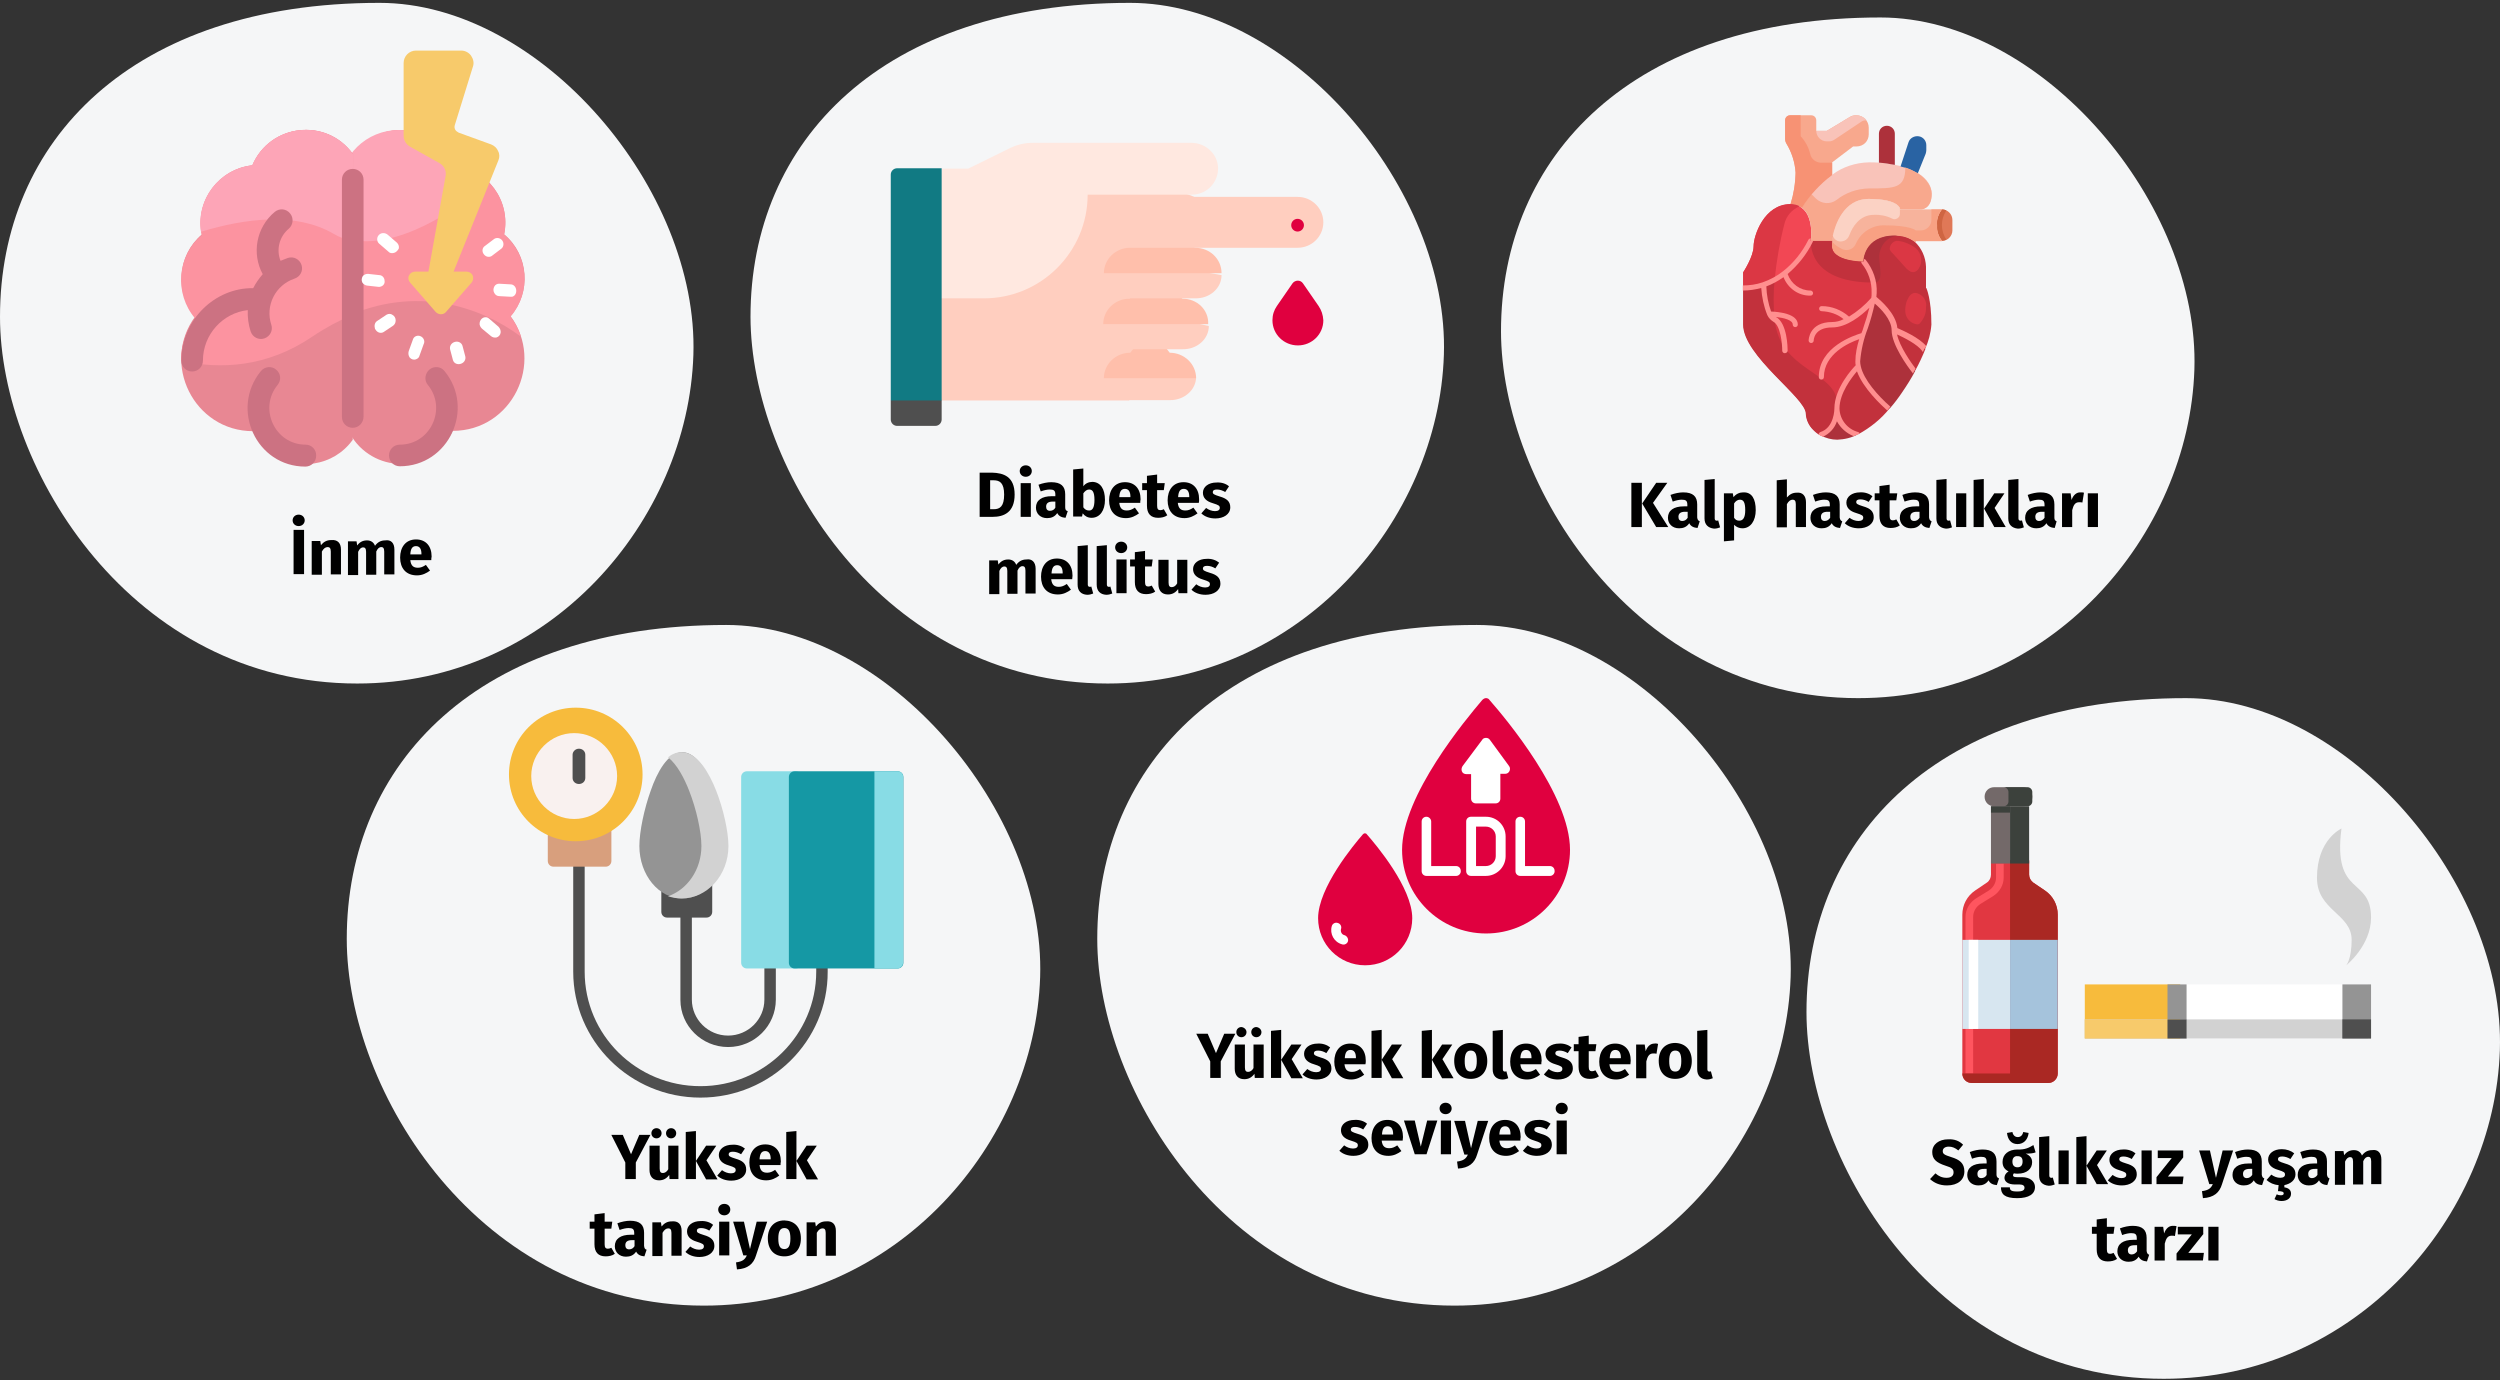 <?xml version="1.0" encoding="UTF-8"?>
<svg xmlns="http://www.w3.org/2000/svg" xmlns:xlink="http://www.w3.org/1999/xlink" version="1.0" id="Ebene_1" x="0px" y="0px" viewBox="0 0 786 434" style="enable-background:new 0 0 786 434;" xml:space="preserve">
<rect x="0" y="0" width="786" height="434" fill="#333333" stroke="none"/>
<style type="text/css">
	.st0{fill:none;}
	.st1{fill:#F5F6F7;}
	.st2{fill:#FFCEBF;}
	.st3{fill:#FFE8E0;}
	.st4{fill:#4F4F4F;}
	.st5{fill:#117A83;}
	.st6{fill:#FFBFAB;}
	.st7{fill:#E0003F;}
	.st8{fill:#E13741;}
	.st9{fill:#FF555F;}
	.st10{fill:#736969;}
	.st11{fill:#3C413C;}
	.st12{fill:#AA2823;}
	.st13{fill:#D7E6F0;}
	.st14{fill:#A5C3DC;}
	.st15{fill:#FFFFFF;}
	.st16{fill:#D2D2D2;}
	.st17{fill:#F7BB3C;}
	.st18{fill:#949494;}
	.st19{fill:#F7CA6B;}
	.st20{fill:#D89F7D;}
	.st21{fill:#88DCE5;}
	.st22{fill:#1598A4;}
	.st23{fill:#F9F1EF;}
	.st24{fill:#E88793;}
	.st25{fill:#FC93A0;}
	.st26{fill:#FDA5B7;}
	.st27{fill:#CC7282;}
	.st28{fill:#F8A88D;}
	.st29{fill:#F9C3B9;}
	.st30{fill:#E07857;}
	.st31{fill:#CF6542;}
	.st32{fill:#F7B39C;}
	.st33{fill:#AD313B;}
	.st34{fill:#2963A3;}
	.st35{fill:#F24754;}
	.st36{fill:#C2313C;}
	.st37{fill:#DB3744;}
	.st38{fill:#FBD2C4;}
	.st39{fill:#F8A183;}
	.st40{fill:#F79274;}
	.st41{fill:#FF8F8F;}
</style>
<g id="Page-1">
	<g id="vorlage" transform="translate(-123, -97667)">
		<g id="vaskulaere-demenz-risikofaktoren" transform="translate(123, 97667)">
			<rect id="Rectangle" class="st0" width="786" height="433"></rect>
			<g id="Group-50" transform="translate(0, 0.9)">
				<g id="Group-103" transform="translate(235.957, 0)">
					<path id="Oval-Copy-27" class="st1" d="M112.3,214c60.7,0,104-51.3,105.7-103.3S170.2,0,119.3,0C41.3,0,0,43.5,0,98.7       C0.1,146.7,41.7,214,112.3,214z"></path>
					<g id="sugar-blood-level" transform="translate(44.1, 44)">
						<polygon id="Path_12_" class="st2" points="75,73 9,57 9,81 75,81       "></polygon>
						<path id="Path_13_" class="st2" d="M95.5,33h32.4c4.5,0,8.1-3.6,8.1-8s-3.6-8-8.1-8H95.5L63.1,5L9.9,29v44h69.3L95.5,33z"></path>
						<path id="Path_14_" class="st3" d="M61.9,16.3h32.8c4.6,0,8.3-3.8,8.2-8.4C102.8,3.5,99,0,94.5,0H44.7c-2.6,0-5.1,0.6-7.3,1.7        l-13,6.4h-8.2L8,48.9h21.1C47.2,49,61.9,34.3,61.9,16.3z"></path>
						<path id="Path_15_" class="st4" d="M14,89H2c-1.1,0-2-0.9-2-2v-6l8-8l8,8v6C16,88.1,15.1,89,14,89z"></path>
						<path id="Path_16_" class="st5" d="M16,81H0V10c0-1.1,0.9-2,2-2h14V81z"></path>
						<path id="Path_17_" class="st2" d="M96,73.6l-14.5-3.7L67,73.6c0,4.1,3.7,7.3,8.3,7.3h12.4C92.2,81,96,77.7,96,73.6z"></path>
						<path id="Path_18_" class="st6" d="M87.7,66l-6.2-8l-6.2,8c-4.6,0-8.3,3.6-8.3,8h29C96,69.5,92.2,66,87.7,66z"></path>
						<path id="Path_19_" class="st2" d="M100,57.6L83.5,54L67,57.6c0,4.1,3.7,7.3,8.3,7.3h16.4C96.3,65,100,61.7,100,57.6z"></path>
						<path id="Path_20_" class="st6" d="M91.7,49l-8.3-8l-8.3,8c-4.6,0-8.3,3.6-8.3,8h33C100,52.5,96.3,49,91.7,49z"></path>
						<path id="Path_21_" class="st2" d="M104,41.6L83.4,38L67,41.6c0,4.1,3.7,7.3,8.2,7.3h20.5C100.3,49,104,45.7,104,41.6z"></path>
						<path id="Path_22_" class="st6" d="M95.7,33H75.2c-4.5,0-8.2,3.6-8.2,8h37C104,36.5,100.3,33,95.7,33z"></path>
						<g id="Group_1_" transform="translate(120, 23.9)">
							<circle id="Oval" class="st7" cx="7.9" cy="2" r="2"></circle>
							<path id="Path_23_" class="st7" d="M14.5,27.4c-1-1.5-3.3-4.8-4.9-7.1c-0.8-1.2-2.5-1.1-3.3,0c-1.6,2.3-3.9,5.7-4.9,7.1         C0.5,28.7,0,30.2,0,31.9c0,4.4,3.6,7.9,8,7.9s8-3.5,8-7.9C15.9,30.2,15.4,28.7,14.5,27.4L14.5,27.4z"></path>
						</g>
					</g>
				</g>
				<g id="Group-105" transform="translate(567.957, 218.594)">
					<path id="Oval-Copy-27_1_" class="st1" d="M112.3,214c60.7,0,104-51.3,105.7-103.3C219.7,58.8,170.2,0,119.3,0       C41.3,0,0,43.5,0,98.7C0,146.7,41.6,214,112.3,214z"></path>
					<g id="wine" transform="translate(49, 28)">
						<path id="Path_24_" class="st8" d="M26,32.5L22.3,30c-0.8-0.6-1.3-1.5-1.3-2.5V23H9v4.5c0,1-0.5,2-1.3,2.5L4,32.5        c-2.5,1.7-4,4.5-4,7.6V90c0,1.7,1.3,3,3,3h24c1.7,0,3-1.4,3-3V40.1C30,37,28.5,34.2,26,32.5z"></path>
						<path id="Path_25_" class="st9" d="M3.4,90H1V40.8c0-2.4,1.3-4.6,3.4-5.9l3.9-2.4c1.4-0.9,2.3-2.4,2.3-4.1V24H13v4.4        c0,2.4-1.3,4.6-3.4,5.9l-3.9,2.4c-1.4,0.9-2.3,2.4-2.3,4.1V90z"></path>
						<path id="Rectangle_1_" class="st10" d="M10,0h9c1.7,0,3,1.3,3,3l0,0c0,1.7-1.3,3-3,3h-9C8.3,6,7,4.7,7,3l0,0        C7,1.3,8.3,0,10,0z"></path>
						<path id="Path_26_" class="st11" d="M20.5,0H13c0.8,0,1.5,0.7,1.5,1.5v3C14.5,5.3,13.8,6,13,6h7.5C21.3,6,22,5.3,22,4.5v-3        C22,0.7,21.3,0,20.5,0z"></path>
						<path id="Path_27_" class="st12" d="M26,32.5L22.3,30c-0.8-0.6-1.3-1.5-1.3-2.5V23h-6v67H0c0,1.7,1.3,3,3,3h24        c1.7,0,3-1.4,3-3V40.1C30,37,28.5,34.2,26,32.5z"></path>
						<polygon id="Path_28_" class="st10" points="9,6 15,6 15,24 9,24       "></polygon>
						<polygon id="Path_29_" class="st11" points="15,6 21,6 21,24 15,24       "></polygon>
						<polygon id="Path_30_" class="st11" points="9,6 15,6 15,8 9,8       "></polygon>
						<polygon id="Path_31_" class="st13" points="0,48 15,48 15,76 0,76       "></polygon>
						<polygon id="Path_32_" class="st14" points="15,48 30,48 30,76 15,76       "></polygon>
						<polygon id="Path_33_" class="st15" points="2,48 5,48 5,76 2,76       "></polygon>
					</g>
					<g id="cigarette" transform="translate(87.5, 41)">
						<rect id="Rectangle_2_" x="0" y="49" class="st15" width="89" height="17"></rect>
						<path id="Path_34_" class="st16" d="M80.7,0c0,0-7.7,3.4-7.7,15.5C73,25.8,83.9,26.8,83.9,35c0,6.1-1.7,8-1.7,8S90,36.8,90,28        C90,15,77.9,21.7,80.7,0z"></path>
						<rect id="Rectangle_3_" x="0" y="49" class="st17" width="30" height="17"></rect>
						<rect id="Rectangle_4_" x="26" y="49" class="st18" width="6" height="17"></rect>
						<rect id="Rectangle_5_" x="0" y="60" class="st16" width="89" height="6"></rect>
						<rect id="Rectangle_6_" x="81" y="49" class="st18" width="9" height="17"></rect>
						<rect id="Rectangle_7_" x="81" y="60" class="st4" width="9" height="6"></rect>
						<rect id="Rectangle_8_" x="0" y="60" class="st19" width="30" height="6"></rect>
						<rect id="Rectangle_9_" x="26" y="60" class="st4" width="6" height="6"></rect>
					</g>
				</g>
				<g id="Group-102" transform="translate(109.021, 195.588)">
					<path id="Oval-Copy-27_2_" class="st1" d="M112.3,214c60.7,0,104-51.3,105.7-103.3S170.1,0,119.3,0C41.3,0,0,43.5,0,98.7       C0,146.7,41.6,214,112.3,214z"></path>
					<g id="blood-pressure-gauge" transform="translate(51, 26)">
						<g id="Group" transform="translate(20.2, 47.1)">
							<path id="Path" class="st4" d="M40,75.5c-22.1,0-40-17.8-40-39.6V1.8C0,0.8,0.8,0,1.8,0s1.8,0.8,1.8,1.8v34.1         c0,19.9,16.3,36,36.4,36s36.4-16.2,36.4-36v-3.2c0-1,0.8-1.8,1.8-1.8s1.8,0.8,1.8,1.8v3.2C80.1,57.7,62.1,75.5,40,75.5z"></path>
							<path id="Path_1_" class="st4" d="M48.7,59.6c-8.3,0-15-6.7-15-14.8V17.4c0-1,0.8-1.8,1.8-1.8s1.8,0.8,1.8,1.8v27.3         c0,6.2,5.1,11.3,11.4,11.3s11.4-5.1,11.4-11.3v-12c0-1,0.8-1.8,1.8-1.8s1.8,0.8,1.8,1.8v12C63.7,52.9,57,59.6,48.7,59.6z"></path>
						</g>
						<path id="Path_2_" class="st20" d="M31.2,36.3c-0.5-0.3-1.2-0.4-1.7-0.1c-2.3,1.1-4.8,1.7-7.4,1.7s-5.1-0.6-7.4-1.7        c-0.6-0.3-1.2-0.2-1.7,0.1s-0.8,0.9-0.8,1.6v10.3c0,1,0.8,1.8,1.8,1.8h16.4c1,0,1.8-0.8,1.8-1.8V37.8        C32,37.2,31.7,36.6,31.2,36.3z"></path>
						<path id="Path_3_" class="st17" d="M21,0C9.4,0,0,9.4,0,21s9.4,21,21,21s21-9.4,21-21S32.6,0,21,0z"></path>
						<path id="Path_4_" class="st4" d="M63,53.3c-0.6-0.3-1.3-0.3-1.8,0.1C59.6,54.5,57.8,55,56,55s-3.7-0.6-5.3-1.7        c-0.5-0.4-1.3-0.4-1.8-0.1c-0.6,0.3-1,0.9-1,1.6v9.4c0,1,0.8,1.8,1.8,1.8h12.4c1,0,1.8-0.8,1.8-1.8v-9.3        C64,54.2,63.6,53.6,63,53.3z"></path>
						<path id="Path_5_" class="st18" d="M64.4,26c-2-5.5-5.3-12-9.9-12s-8,6.5-9.9,12C42.5,31.8,41,39,41,43.5        C41,52.6,47.1,60,54.5,60S68,52.6,68,43.5C68,39,66.5,31.8,64.4,26z"></path>
						<path id="Path_6_" class="st16" d="M65.1,26c-2.2-5.5-5.8-12-10.9-12c-1.5,0-3,0.6-4.2,1.6c2.9,2.3,5.1,6.6,6.6,10.4        c2.3,5.8,3.9,13,3.9,17.5c0,7.4-4.4,13.7-10.5,15.8c1.3,0.4,2.8,0.7,4.2,0.7C62.4,60,69,52.6,69,43.5C69,39,67.4,31.8,65.1,26        z"></path>
						<path id="Path_7_" class="st21" d="M90.2,20H74.8c-1,0-1.8,0.8-1.8,1.8v58.4c0,1,0.8,1.8,1.8,1.8h15.4c1,0,1.8-0.8,1.8-1.8        V21.8C92,20.8,91.2,20,90.2,20z"></path>
						<path id="Path_8_" class="st22" d="M122.2,20H89.8c-1,0-1.8,0.8-1.8,1.8v58.4c0,1,0.8,1.8,1.8,1.8h32.4c1,0,1.8-0.8,1.8-1.8        V21.8C124,20.8,123.2,20,122.2,20z"></path>
						<path id="Path_9_" class="st21" d="M122.1,20h-7.2v62h7.2c1,0,1.8-0.8,1.8-1.8V21.8C124,20.8,123.2,20,122.1,20z"></path>
						<path id="Path_10_" class="st23" d="M20.5,8C13.1,8,7,14.1,7,21.5S13.1,35,20.5,35S34,28.9,34,21.5S27.9,8,20.5,8z"></path>
						<path id="Path_11_" class="st4" d="M22,24c-1.1,0-2-0.8-2-1.9v-7.3c0-1,0.9-1.9,2-1.9s2,0.8,2,1.9v7.3C24,23.2,23.1,24,22,24z        "></path>
					</g>
				</g>
				<g id="Group-104">
					<path id="Oval-Copy-27_3_" class="st1" d="M112.3,214c60.7,0,104-51.3,105.7-103.3S170.1,0,119.3,0C41.3,0,0,43.5,0,98.7       C0,146.7,41.6,214,112.3,214z"></path>
					<g id="brain" transform="translate(56.9, 39.965)">
						<path id="Path_35_" class="st24" d="M101.6,32.8c2.2-10.6-5.3-20.6-15.8-21.7C83,4.5,76.5,0,69.1,0C59.1,0,51,8.2,51,18.2        v68.6c0,15.1,17.2,23.5,29,14.5c2.3-1.8,4.2-4.1,5.4-6.7c18.7,0,29-21.4,18.2-36.1C110.2,51,109.4,39.3,101.6,32.8L101.6,32.8        z"></path>
						<path id="Path_36_" class="st25" d="M106.9,65c-0.7-2.3-1.8-4.4-3.3-6.3c6.6-7.6,5.7-19.3-2-25.8c2.2-10.7-5.3-20.7-15.8-21.8        C83,4.5,76.5,0,69.2,0c-10,0-18.1,8.2-18.1,18.2v40.9C73.8,48.4,94.5,55.7,106.9,65L106.9,65z"></path>
						<path id="Path_37_" class="st26" d="M68.5,0C58.3,0,50,8.1,50,18v15.5c14.2,5.5,32.7-5.3,47-16.9c-3-3.1-7-5.2-11.6-5.7        C82.7,4.4,76,0,68.5,0L68.5,0z"></path>
						<path id="Path_38_" class="st24" d="M54.1,7.6C45.7-4.1,28-1.9,22.5,11.1C12,12.2,4.4,22.2,6.6,32.8C-1.2,39.4-2,51,4.5,58.6        C-6.4,73.3,4,94.7,22.7,94.7c0.2,0,1.4,3.6,5.5,6.7c8.1,6.1,19.8,4.4,25.8-4L54.1,7.6L54.1,7.6z"></path>
						<path id="Path_39_" class="st25" d="M41.4,64.9c4.3-2.9,8.5-5.1,12.6-6.8V7.7c-8.4-11.8-26.1-9.6-31.6,3.5        C11.9,12.3,4.3,22.4,6.5,33.1c-7.8,6.6-8.6,18.4-2.1,26.1C1.6,63.1,0,67.7,0,72.6C12.4,75.3,27,74.7,41.4,64.9L41.4,64.9z"></path>
						<path id="Path_40_" class="st26" d="M22.4,11.1C12.2,12.2,4.7,21.6,6.3,32c14.1-4.3,29.9-6.2,41.6,0.6c2,1.2,4.1,1.9,6.2,2.4        V7.6C45.7-4.1,27.9-1.9,22.4,11.1z"></path>
						<g id="Group_2_" transform="translate(0.1, 12.235)">
							<path id="Path_41_" class="st27" d="M39.1,86.7c-9.7,0-14.9-11.4-8.8-18.8c1.2-1.5,1-3.6-0.5-4.8c-1.4-1.2-3.6-1-4.8,0.5         c-9.7,11.9-1.4,30,14,30c1.9,0,3.4-1.5,3.4-3.4C42.5,88.3,41,86.7,39.1,86.7z"></path>
							<path id="Path_42_" class="st27" d="M21.8,51.1c0.6,1.8,2.5,2.8,4.3,2.2c1.8-0.6,2.8-2.5,2.2-4.3c-2-6,1.3-12.5,7.3-14.5         c1.8-0.6,2.8-2.5,2.2-4.3c-0.6-1.8-2.5-2.8-4.3-2.2c-0.8,0.3-1.5,0.6-2.3,0.9c-1.4-3.5-0.4-7.6,2.6-10.1         c1.4-1.2,1.6-3.4,0.4-4.8c-1.2-1.5-3.3-1.7-4.8-0.5c-5.9,4.9-7.3,13.2-3.8,19.6c-1.2,1.4-2.2,2.8-3,4.4         C10.7,37.3,0,47.4,0,60.3c0,1.9,1.5,3.4,3.4,3.4s3.4-1.5,3.4-3.4c0-8.2,6.2-15,14.1-15.9C20.8,46.7,21.1,48.9,21.8,51.1         L21.8,51.1z"></path>
							<path id="Path_43_" class="st27" d="M78,63.1c-1.4,1.2-1.7,3.4-0.5,4.8c6.1,7.4,0.9,18.8-8.8,18.8c-1.9,0-3.4,1.5-3.4,3.4         s1.5,3.4,3.4,3.4c15.4,0,23.8-18.2,14-30C81.6,62.1,79.4,61.9,78,63.1L78,63.1z"></path>
							<line id="Path_44_" class="st0" x1="53.9" y1="3.4" x2="53.9" y2="78"></line>
							<path id="Path_45_" class="st27" d="M53.9,81.4c-1.9,0-3.4-1.5-3.4-3.4V3.4C50.5,1.5,52,0,53.9,0c1.9,0,3.4,1.5,3.4,3.4v74.5         C57.3,79.8,55.8,81.4,53.9,81.4L53.9,81.4z"></path>
						</g>
					</g>
					<path id="Shape" class="st19" d="M156.7,49.5l-14.1,35h4.1c0.8,0,1.6,0.5,1.9,1.2c0.3,0.7,0.2,1.6-0.3,2.2l-8.1,9.3       c-0.4,0.5-1,0.7-1.6,0.7c-0.6,0-1.2-0.3-1.6-0.7l-8.1-9.3c-0.5-0.6-0.7-1.5-0.3-2.2c0.3-0.7,1.1-1.2,1.9-1.2h4.2l5.4-30.1       c0.3-1.6-0.5-3.2-1.9-4l-9.3-5.2c-1.2-0.7-2-2-2-3.4V18.9c0-2.1,1.7-3.9,3.9-3.9H145c1.2,0,2.4,0.6,3.1,1.6       c0.7,1,1,2.3,0.6,3.4L143,38.4c-0.3,0.9,0.1,1.8,0.9,2.2c0.1,0.1,0.2,0.1,0.3,0.2l10.2,3.7c1,0.4,1.8,1.1,2.2,2.1       C157.1,47.5,157.1,48.6,156.7,49.5z"></path>
				</g>
				<g id="Group_00000008106794437711933020000010653480924570600100_" transform="translate(344.979, 195.588)">
					<path id="Oval-Copy-27_4_" class="st1" d="M112.3,214c60.7,0,104-51.3,105.7-103.3S170.1,0,119.3,0C41.3,0,0,43.5,0,98.7       C0,146.7,41.7,214,112.3,214z"></path>
					<g id="_x30_39---LDL" transform="translate(69.433, 23)">
						<path id="Shape_220_" class="st7" d="M79.2,47.7C79.2,62.2,67.4,74,52.8,74S26.4,62.2,26.4,47.7c0-17.1,20.2-41.2,25.2-47.1        C52,0.2,52.4,0,52.8,0c0.4,0,0.9,0.2,1.1,0.6C59,6.4,79.2,30.5,79.2,47.7z"></path>
						<path id="Shape_219_" class="st7" d="M29.6,69.2C29.6,77.4,23,84,14.8,84S0,77.4,0,69.2c0-9.6,11.3-23.2,14.1-26.4        c0.2-0.2,0.4-0.3,0.6-0.3c0.2,0,0.5,0.1,0.6,0.3C18.2,46.1,29.6,59.6,29.6,69.2z"></path>
						<path id="Shape_218_" class="st15" d="M9.4,76.4c-0.2,0.8-1.1,1.3-1.9,1c-2.5-0.7-3.9-3.3-3.2-5.7c0.2-0.8,1.1-1.3,1.9-1        c0.8,0.2,1.3,1.1,1,1.9c-0.2,0.8,0.2,1.7,1,1.9S9.6,75.6,9.4,76.4z"></path>
						<g id="Group_00000127013408143421175880000002761760227873507741_" transform="translate(32.555, 37.298)">
							<path id="Shape_217_" class="st15" d="M20.2,18.6h-4.7c-0.9,0-1.5-0.7-1.5-1.5V1.5C14,0.6,14.7,0,15.5,0h4.7         c3.5,0,6.2,2.8,6.2,6.2v6.2C26.4,15.8,23.6,18.6,20.2,18.6z M17.1,15.5h3.1c1.7,0,3.1-1.4,3.1-3.1V6.2c0-1.7-1.4-3.1-3.1-3.1         h-3.1V15.5z"></path>
							<path id="Shape_216_" class="st15" d="M40.4,18.6H31c-0.9,0-1.5-0.7-1.5-1.5V1.5C29.5,0.6,30.2,0,31,0c0.9,0,1.5,0.7,1.5,1.5         v14h7.8c0.9,0,1.5,0.7,1.5,1.5C41.9,17.8,41.2,18.6,40.4,18.6z"></path>
							<path id="Shape_215_" class="st15" d="M10.9,18.6H1.5c-0.9,0-1.5-0.7-1.5-1.5V1.5C0,0.6,0.7,0,1.5,0s1.5,0.7,1.5,1.5v14h7.8         c0.9,0,1.5,0.7,1.5,1.5C12.4,17.8,11.7,18.6,10.9,18.6z"></path>
						</g>
						<path id="Shape_214_" class="st15" d="M48.1,23.9v7.7c0,0.9,0.7,1.5,1.5,1.5h6.2c0.9,0,1.5-0.7,1.5-1.5v-7.8h1.5        c0.6,0,1.1-0.3,1.4-0.9c0.2-0.6,0.2-1.1-0.2-1.6l-6-8.2c-0.3-0.4-0.7-0.6-1.2-0.6c-0.5,0-1,0.2-1.2,0.6l-6.2,8.3        c-0.3,0.5-0.4,1.1-0.2,1.6c0.2,0.6,0.8,0.9,1.4,0.9H48.1z"></path>
					</g>
				</g>
				<g id="Group-99" transform="translate(471.915, 4.594)">
					<path id="Oval-Copy-27-Copy" class="st1" d="M112.3,214c60.7,0,104-51.3,105.7-103.3S170.2,0,119.3,0C41.3,0,0,43.5,0,98.7       C0.1,146.7,41.7,214,112.3,214z"></path>
					<g id="Group_00000029754167161234526280000010556292380385383558_" transform="translate(76.118, 30.75)">
						<path id="Path_00000183970396839977400000000004373802746645643192_" class="st28" d="M28,18.7c-3.8,2.8-7,6.3-9.5,10.3        c-1.1-0.7-2.3-1.1-3.6-1.1c1-3.2,1.6-6.5,1.6-9.9c-0.2-3.2-1.2-6.4-2.9-9.2c-0.3-0.5-0.4-1.1-0.4-1.6V1.6        c0-0.9,0.7-1.6,1.6-1.6h6.6C22.3,0,23,0.7,23,1.6v3.3h3.3l7.3-4.4c0.6-0.4,1.3-0.5,2-0.5c2.1,0,3.9,1.7,3.9,3.9V6        c0,1-0.4,2-1.1,2.7s-1.7,1.1-2.7,1.1h-1.1L28,14.8V18.7z"></path>
						<path id="Path_00000168087419856735767570000017421288895918923431_" class="st29" d="M28,18.7c3.3-2.5,7.4-3.8,11.5-3.9        c1.1,0,2.2,0,3.3,0.1c1.7,0.1,3.3,0.3,5,0.7c0.6,0.1,1.2,0.3,1.8,0.4c1.9,0.5,3.7,1.2,5.4,2.2c2.9,1.8,4.3,4.1,4.3,6.4        c0,4.9-3.3,4.9-3.3,4.9h-6.6c0,0,0-3.3-9.9-3.3S28,39.5,28,39.5h-6.6c0,0,1.1-7.6-2.9-10.5C20.9,25,24.2,21.5,28,18.7L28,18.7        z"></path>
						<path id="Path_00000103256261020050510610000000149030169042365616_" class="st30" d="M62.5,29.6c1.8,0,3.3,1.5,3.3,3.3v3.3        c0,1.8-1.5,3.3-3.3,3.3c-1.1-1.4-1.7-3.1-1.6-4.9C60.8,32.8,61.4,31,62.5,29.6z"></path>
						<path id="Path_00000117657499754398208690000018048887636140672174_" class="st31" d="M63.9,29.9c-0.4-0.2-0.9-0.3-1.4-0.3        c-1.1,1.4-1.7,3.1-1.6,4.9c-0.1,1.8,0.5,3.6,1.6,4.9c0.5,0,1-0.1,1.4-0.3c-0.9-1.4-1.4-3-1.4-4.6C62.5,32.9,63,31.3,63.9,29.9        L63.9,29.9z"></path>
						<path id="Path_00000164480221447999271970000008072817141422690196_" class="st32" d="M62.5,29.6c-1.1,1.4-1.7,3.1-1.6,4.9        c-0.1,1.8,0.5,3.6,1.6,4.9h-8.2L54,39.8c-1.8-1.4-4-2.1-6.3-2c-9.9,0-9.9,8.2-9.9,8.2s-9.9,0-9.9-4.9v-1.6        c0,0,1.6-13.2,11.5-13.2s9.9,3.3,9.9,3.3H62.5z"></path>
						<path id="Path_00000002356054971399981610000010868923182309511561_" class="st33" d="M47.7,5.8v9.8c-1.6-0.3-3.3-0.6-5-0.7        l0-0.1v-9c0-1.4,1.1-2.5,2.5-2.5S47.7,4.4,47.7,5.8z"></path>
						<path id="Path_00000036944859682252793530000003654470347276156305_" class="st34" d="M57.6,9.4V11c0,0.4-0.1,0.7-0.2,1.1        l-2.5,6.2c-1.7-1-3.5-1.8-5.4-2.2L52,8.5c0.4-1.3,1.8-2.1,3.2-1.9C56.6,6.8,57.6,8,57.6,9.4L57.6,9.4z"></path>
						<path id="Path_00000108302545155663519560000006314021206020480944_" class="st35" d="M6.6,53.2c-2.1,0.7-4.4,1.1-6.6,1.1        v-4.9c0,0,3.3-4.9,3.3-8.2S6.6,28,14.8,28c1.3,0,2.6,0.3,3.6,1.1c4,2.8,2.9,10.5,2.9,10.5c-1.9,3.9-4.7,7.4-8.1,10.2        C11.3,51.2,9,52.4,6.6,53.2L6.6,53.2z"></path>
						<path id="Path_00000168081934868176991760000013767774218930882199_" class="st36" d="M57.3,73.5c-0.9,2.3-2,4.6-3.2,6.8        c-1.2-1.5-6.4-8.5-6.4-12.9C47.7,67.5,55.1,70.4,57.3,73.5L57.3,73.5z"></path>
						<path id="Path_00000142168424231629811910000013306462794762344599_" class="st33" d="M29.6,92.1c0.1,3.9,2.7,7.2,6.5,8.2        c-2,1.1-4.2,1.6-6.5,1.7c-1.8,0-3.6-0.5-5.1-1.3l0.2-0.3C29.6,98.7,29.6,92.1,29.6,92.1L29.6,92.1z"></path>
						<path id="Path_00000121257075733384998570000000226139848705883579_" class="st33" d="M41.1,57.6c0,0,6.6,4.9,6.6,9.9        c0,4.4,5.2,11.4,6.4,12.9c-1.2,2.3-2.6,4.5-4.1,6.7c-1.2,1.8-2.5,3.5-3.9,5.1c-0.5-0.5-8.4-7.2-9.7-13.2        c-0.1-0.5-0.2-1.1-0.2-1.6c0-6,4.1-13.4,4.8-19.6C41.1,57.6,41.1,57.6,41.1,57.6L41.1,57.6z"></path>
						<path id="Path_00000183209405964058150050000016095834830475801235_" class="st36" d="M36.4,78.9c1.3,6,9.1,12.7,9.7,13.2        c-2.7,3.4-6.1,6.1-9.9,8.2c-3.7-1-6.4-4.3-6.5-8.2c0-6.6,6.6-13.2,6.6-13.2L36.4,78.9z"></path>
						<path id="Path_00000164473967321740714360000011228505205189865637_" class="st36" d="M57.6,54.3c0,0,1.6,3.3,1.6,11.5        c-0.2,2.7-0.9,5.3-2,7.7c-2.2-3.1-9.6-6.1-9.6-6.1c0-4.9-6.6-9.9-6.6-9.9s0,0-0.1,0.1c0.1-0.6,0.1-1.2,0.1-1.8        c0.2-3.6-1-7.1-3.3-9.9c0,0,0-8.2,9.9-8.2c2.3-0.1,4.5,0.6,6.3,2c2.2,2,3.5,4.9,3.6,7.9V54.3z"></path>
						<path id="Path_00000061469319760189865480000015530277293052404409_" class="st37" d="M41,57.7c-0.7,6.2-4.8,13.6-4.8,19.6        c0,0.5,0.1,1.1,0.2,1.6l-0.2,0c0,0-6.6,6.6-6.6,13.2c0,0,0,6.6-4.9,8.2l-0.2,0.3c-0.9-0.5-1.7-1.1-2.4-1.8        c-1.4-1.3-2.2-3.1-2.3-5.1c0-4.9-19.7-18.1-19.7-28V54.3c2.2,0,4.5-0.3,6.6-1.1c2.4-0.8,4.7-2,6.6-3.6        c3.4-2.7,6.2-6.2,8.1-10.2H28v1.6c0,4.9,9.9,4.9,9.9,4.9c2.3,2.8,3.5,6.3,3.3,9.9C41.1,56.5,41.1,57.1,41,57.7L41,57.7z"></path>
						<path id="Path_00000094596343865863834940000013665833108099396271_" class="st28" d="M54.9,18.2c-1.2-0.7-2.5-1.3-3.9-1.8        C51,23,47.7,23,39.5,23c-3.7,0.1-7.2,1.3-10.1,3.6c-2,1.5-4.7,1.3-6.5-0.4l-1.4-1.4c-1.1,1.3-2.1,2.7-3.1,4.2        c4,2.8,2.9,10.5,2.9,10.5H28c0,0,1.6-13.2,11.5-13.2s9.9,3.3,9.9,3.3h6.6c0,0,3.3,0,3.3-4.9C59.2,22.4,57.8,20.1,54.9,18.2        L54.9,18.2z"></path>
						<path id="Path_00000141453556026090917640000016179112305347745179_" class="st38" d="M29.7,39.5c0.7,0.3,1.5,0.2,2.2-0.1        c0.7-0.3,1.2-0.9,1.5-1.7c0.9-2.4,3.1-6.4,7.7-6.4c2-0.1,4,0.3,5.8,1.2c0.5,0.3,1.1,0.2,1.6-0.1c0.5-0.3,0.8-0.8,0.8-1.4v-1.4        c0,0,0-3.3-9.9-3.3c-7.8,0-10.5,8.2-11.2,11.6C28.5,38.7,29,39.2,29.7,39.5L29.7,39.5z"></path>
						<path id="Path_00000010304308783813862730000016872543262844550844_" class="st39" d="M62.5,29.6h-3.3v3.3        c0,1.8-1.5,3.3-3.3,3.3h-1.6c0,0-1.6-1.6-9.9-1.6c-3.9-0.1-7.5,2.3-9,5.9c-0.7,1.6-2.6,2.3-4.2,1.6c-1.2-0.6-2.3-1.3-3.2-2.3        v1.4c0,4.9,9.9,4.9,9.9,4.9s0-8.2,9.9-8.2c2.3-0.1,4.5,0.6,6.3,2l0.3-0.3h8.2c-1.1-1.4-1.7-3.1-1.6-4.9        C60.8,32.8,61.4,31,62.5,29.6z"></path>
						<path id="Path_00000052067886839162219630000016791426370873062038_" class="st40" d="M21.1,12.2c-0.5-2.1-1.5-4-3-5.6V0h-3.3        c-0.9,0-1.6,0.7-1.6,1.6v5.7c0,0.6,0.1,1.1,0.4,1.6c1.7,2.8,2.7,5.9,2.9,9.2c-0.1,3.4-0.6,6.7-1.6,9.9c1.3,0,2.6,0.3,3.6,1.1        c2.5-4,5.7-7.5,9.5-10.3v-3.9h-3.7C22.8,14.8,21.4,13.7,21.1,12.2L21.1,12.2z"></path>
						<path id="Path_00000165203348880996934170000002887030640315722625_" class="st29" d="M35.6,0c-0.7,0-1.4,0.2-2,0.5l-7.3,4.4        H23c0,1.8,1.5,3.3,3.3,3.3H27c0.6,0,1.3-0.2,1.8-0.6l8.4-5.6c0.4-0.3,0.9-0.4,1.4-0.4c0.1,0,0.1,0,0.2,0        c-0.1-0.2-0.3-0.4-0.4-0.5C37.6,0.4,36.6,0,35.6,0L35.6,0z"></path>
						<path id="Path_00000106828552989685996850000009730744611169342369_" class="st37" d="M9.9,51.8c0.6-6,1.6-11.9,3.1-17.7        c0.6-2.5,2.4-4.5,4.8-5.5c-0.9-0.5-2-0.7-3-0.7C6.6,28,3.3,37.8,3.3,41.1S0,49.4,0,49.4v4.9c2.2,0,4.5-0.3,6.6-1.1        C7.7,52.8,8.9,52.4,9.9,51.8L9.9,51.8z"></path>
						<path id="Path_00000021818848150190029570000004345434439140502438_" class="st36" d="M9.9,64.2C9.5,60,9.5,55.9,9.9,51.8        c-1.1,0.6-2.2,1.1-3.3,1.4c-2.1,0.7-4.4,1.1-6.6,1.1v11.5c0,9.9,19.7,23,19.7,28c0.1,1.9,0.9,3.7,2.3,5.1        c0.7,0.7,1.5,1.4,2.4,1.8l0.2-0.3c4.9-1.6,4.9-8.2,4.9-8.2v-1.6C29.6,80.6,11.5,80.6,9.9,64.2L9.9,64.2z"></path>
						<path id="Path_00000035530961343433060480000012876489518731552394_" class="st36" d="M40.8,52.6c-0.4-2.4-1.4-4.7-3-6.6        c0,0-9.9,0-9.9-4.9v-1.6h-6.6C21.4,39.5,19.8,52.5,40.8,52.6z"></path>
						<path id="Path_00000172429086375106710140000004710323627171195827_" class="st33" d="M42.8,44.4c0-1,0.3-2,0.7-2.9        c0.9-2,2.8-3.4,5-3.6c-0.3,0-0.5-0.1-0.8-0.1c-9.9,0-9.9,8.2-9.9,8.2c1.6,1.9,2.6,4.2,3,6.6h0.3        C44.4,52.6,42.8,47.7,42.8,44.4L42.8,44.4z"></path>
						<path id="Path_00000047059088777985207330000015713491034844060314_" class="st41" d="M7.6,62.8L7.6,62.8        C7.6,62.9,7.6,62.9,7.6,62.8c0.4,0.9,1.1,1.6,1.9,2.1c2.3,1.2,2.8,7,2.8,9.1c0,0.5,0.4,0.8,0.8,0.8S14,74.5,14,74        c0-0.9-0.1-8.7-3.7-10.6c2.6,0.3,5.3,1,5.3,2.4c0,0.5,0.4,0.8,0.8,0.8c0.5,0,0.8-0.4,0.8-0.8c0-3.4-5.9-4-8.4-4.1        c-0.9-2.5-1.4-5.2-1.5-7.9c1.9-0.7,3.7-1.7,5.4-2.9c1.4,3.5,4.7,5.9,8.5,5.8c0.5,0,0.8-0.4,0.8-0.8s-0.4-0.8-0.8-0.8        c-3.3,0-6.1-2.1-7.2-5.2c3.3-2.8,6-6.2,7.9-10.1c0-0.1,0.1-0.2,0.1-0.3h-0.8c0,0,0-0.3,0.1-0.8c-0.3,0-0.7,0.2-0.8,0.5        c-1.9,3.8-4.6,7.2-7.9,9.8c-1.9,1.5-4.1,2.7-6.4,3.5c-2,0.7-4.2,1-6.3,1v1.6c2,0,3.9-0.3,5.8-0.8C5.9,57.2,6.5,60.1,7.6,62.8        L7.6,62.8z"></path>
						<path id="Path_00000049196919050915629700000015691917452641745854_" class="st41" d="M57.6,72.6c-2.2-2.7-7.5-5-9.1-5.7        c-0.4-4.6-5.4-8.8-6.6-9.8c0-0.4,0.1-0.8,0.1-1.2c0.2-3.8-1.1-7.5-3.5-10.5c-0.1-0.1-0.3-0.2-0.5-0.2c0,0.3-0.1,0.5-0.1,0.8        c0,0-0.3,0-0.8,0c0,0.2,0.1,0.4,0.2,0.6c2.1,2.6,3.2,5.9,3.1,9.3c0,0.5,0,1-0.1,1.5c-2,2.3-4.4,4.3-7,5.9        c-2.4-2.1-5.4-3.3-8.6-3.3c-0.5,0-0.8,0.4-0.8,0.8c0,0.5,0.4,0.8,0.8,0.8c2.5,0.1,5,0.9,6.9,2.5C30.5,64.7,29.2,65,28,65        c-7.3,0-7.4,5.7-7.4,5.8c0,0.5,0.4,0.8,0.8,0.8c0.5,0,0.8-0.4,0.8-0.8c0-0.2,0.1-4.1,5.8-4.1c4.6,0,9.1-3.7,11.7-6.2        c-0.5,2-1.1,4-1.8,6c-0.2,0.7-0.4,1.4-0.7,2c-2.3,0.7-13.4,4.3-13.4,13.8c0,0.5,0.4,0.8,0.8,0.8c0.5,0,0.8-0.4,0.8-0.8        c0-7.2,7.8-10.8,11.1-11.9c-0.7,2.3-1.2,4.6-1.2,7c0,0.4,0,0.8,0.1,1.2c-1,1-6.7,7.2-6.7,13.6c0,0.1,0,6-4.4,7.4        c-0.3,0.1-0.5,0.4-0.6,0.7c0.2,0.1,0.4,0.3,0.6,0.4c0.2,0.1,0.5,0.2,0.7,0.4c2.1-0.9,3.8-2.7,4.5-4.9c1.1,2.1,3,3.8,5.3,4.7        c0.4-0.2,0.7-0.3,1.1-0.5c0.3-0.1,0.5-0.3,0.8-0.4c-0.1-0.1-0.2-0.2-0.3-0.3c-0.1,0-0.2-0.1-0.2-0.1c-3.4-0.9-5.8-3.9-5.9-7.4        c0-4.8,3.8-9.7,5.5-11.7c1.9,5.3,7.6,10.6,9.5,12.3c0,0,0,0,0,0c0.2-0.2,0.4-0.4,0.5-0.6c0.2-0.2,0.3-0.4,0.5-0.6c0,0,0,0,0,0        c-3.9-3.4-8.4-8.5-9.3-12.7c-0.1-0.5-0.2-1-0.2-1.5c0.3-3.6,1.1-7.1,2.4-10.4c0.9-2.6,1.6-5.2,2.2-7.8c1.8,1.5,5.3,5,5.3,8.4        v0c0,4.5,5,11.4,6.5,13.3c0.1,0.2,0.2,0.2,0.2,0.3c0.1-0.3,0.3-0.5,0.4-0.8s0.3-0.5,0.4-0.8c-1.3-1.7-5-6.9-5.8-10.7        c2.2,1,6.4,3.1,7.9,5.2c0.1,0.1,0.2,0.3,0.2,0.4c0,0,0,0,0,0c0.1-0.3,0.3-0.6,0.4-0.9S57.5,72.9,57.6,72.6z"></path>
						<g id="Path_00000132064672297790861320000007732775569501239951_" transform="translate(46.093, 39.478)">
							<path class="st37" d="M0,2.6C0.2,3.1,0.5,3.6,1,4l3.8,4.2c0.5,0.6,1.1,1.1,1.8,1.5c0.3,0.1,0.7,0.2,1.1,0.1         c0.5-0.1,1-0.5,1.3-0.9c1.5-2.1,1.1-4.9-0.8-6.6C6.6,1.1,4.7,0.3,2.7,0C2-0.1,1.3,0.2,0.8,0.7S0,1.8,0,2.6L0,2.6z"></path>
							<path class="st37" d="M4.9,22.4c0.2,1.9,1.5,3.4,3.4,3.8c0.3,0.1,0.5,0.1,0.8,0c0.2-0.1,0.4-0.2,0.5-0.4         c1.2-1.4,1.9-3.1,1.8-4.9c0.4-1.9-0.8-3.8-2.7-4.4c-2-0.6-2.8,1.2-3.4,2.6C5,20.2,4.8,21.3,4.9,22.4L4.9,22.4z"></path>
						</g>
					</g>
				</g>
			</g>
		</g>
	</g>
</g>
<g>
	<g>
		<path d="M617.2,359.9l-1.5,1.8c-1-0.8-1.9-1.2-3-1.2c-1.1,0-1.9,0.5-1.9,1.4s0.5,1.2,2.7,1.9c2.6,0.8,4.1,1.9,4.1,4.5    c0,2.6-2,4.4-5.5,4.4c-2.4,0-4.1-0.9-5.3-2l1.7-1.8c1,0.9,2.1,1.4,3.5,1.4c1.4,0,2.2-0.6,2.2-1.7c0-1-0.5-1.5-2.5-2.1    c-3.1-1-4.2-2.2-4.2-4.3c0-2.4,2.1-4,5-4C614.5,358.1,616,358.7,617.2,359.9z"></path>
		<path d="M628.5,370.5l-0.7,2.1c-1.2-0.1-2.1-0.5-2.6-1.5c-0.8,1.2-1.9,1.6-3.2,1.6c-2.1,0-3.5-1.4-3.5-3.3c0-2.3,1.8-3.6,5-3.6    h1.1v-0.5c0-1.3-0.5-1.6-1.8-1.6c-0.7,0-1.7,0.2-2.8,0.6l-0.7-2.1c1.3-0.5,2.8-0.8,4-0.8c3.1,0,4.4,1.3,4.4,3.8v4.1    C627.7,370,628,370.3,628.5,370.5z M624.6,369.4v-1.9h-0.8c-1.4,0-2.1,0.5-2.1,1.6c0,0.8,0.4,1.3,1.2,1.3    C623.7,370.4,624.3,370,624.6,369.4z"></path>
		<path d="M640,362.3c-0.7,0.3-1.7,0.4-3.1,0.4c1.3,0.6,2,1.4,2,2.7c0,2.1-1.7,3.6-4.5,3.6c-0.4,0-0.8,0-1.2-0.1    c-0.2,0.1-0.3,0.4-0.3,0.6c0,0.3,0.1,0.6,1.2,0.6h1.6c2.5,0,4.1,1.3,4.1,3.1c0,2.2-1.9,3.5-5.6,3.5c-4,0-5.1-1.3-5.1-3.4h2.8    c0,0.9,0.4,1.3,2.3,1.3c1.9,0,2.3-0.5,2.3-1.2c0-0.6-0.5-1-1.5-1h-1.5c-2.3,0-3.3-1-3.3-2.1c0-0.8,0.5-1.6,1.3-2    c-1.4-0.7-1.9-1.7-1.9-3c0-2.4,1.9-3.9,4.7-3.9c2.4,0.1,3.7-0.6,5-1.4L640,362.3z M631,356.2l1.7-0.3c0.2,1,0.8,1.6,1.7,1.6    s1.5-0.6,1.7-1.6l1.7,0.3c-0.2,1.9-1.4,3.5-3.5,3.5S631.2,358.1,631,356.2z M632.7,365.2c0,1.2,0.6,1.8,1.6,1.8    c1,0,1.6-0.6,1.6-1.8c0-1.2-0.5-1.7-1.6-1.7C633.3,363.4,632.7,364.1,632.7,365.2z"></path>
		<path d="M641.1,369.6v-12.1l3.2-0.3v12.4c0,0.4,0.2,0.7,0.6,0.7c0.2,0,0.4,0,0.5-0.1l0.6,2.2c-0.5,0.2-1.1,0.4-1.9,0.4    C642.1,372.6,641.1,371.5,641.1,369.6z"></path>
		<path d="M650.4,372.3h-3.2v-10.6h3.2V372.3z"></path>
		<path d="M656,372.3h-3.2v-14.8l3.2-0.3V372.3z M659.3,366.3l3.5,6h-3.6l-3.2-5.8l3.2-4.8h3.2L659.3,366.3z"></path>
		<path d="M671.4,362.6l-1.2,1.8c-0.8-0.5-1.7-0.8-2.6-0.8c-0.9,0-1.3,0.3-1.3,0.8c0,0.6,0.3,0.8,2.2,1.4c2.1,0.6,3.3,1.5,3.3,3.4    c0,2.2-2.1,3.5-4.7,3.5c-1.8,0-3.4-0.6-4.4-1.6l1.5-1.7c0.8,0.6,1.8,1,2.8,1c1,0,1.5-0.4,1.5-1c0-0.7-0.3-0.9-2.2-1.5    c-2.1-0.6-3.1-1.7-3.1-3.3c0-1.8,1.7-3.2,4.3-3.2C669,361.3,670.4,361.8,671.4,362.6z"></path>
		<path d="M676.5,372.3h-3.2v-10.6h3.2V372.3z"></path>
		<path d="M686.4,363.9l-4.8,6h4.9l-0.3,2.4H678v-2.2l4.8-6h-4.4v-2.4h8V363.9z"></path>
		<path d="M698.6,372.3c-0.8,2.7-2.6,4.2-6,4.4l-0.3-2.2c2.1-0.3,2.8-0.9,3.4-2.2h-1.1l-3.2-10.6h3.4l1.9,8.6l2.1-8.6h3.3    L698.6,372.3z"></path>
		<path d="M711.9,370.5l-0.7,2.1c-1.2-0.1-2.1-0.5-2.6-1.5c-0.8,1.2-1.9,1.6-3.2,1.6c-2.1,0-3.5-1.4-3.5-3.3c0-2.3,1.8-3.6,5-3.6    h1.1v-0.5c0-1.3-0.5-1.6-1.8-1.6c-0.7,0-1.7,0.2-2.8,0.6l-0.7-2.1c1.3-0.5,2.8-0.8,4-0.8c3.1,0,4.4,1.3,4.4,3.8v4.1    C711.2,370,711.4,370.3,711.9,370.5z M708.1,369.4v-1.9h-0.8c-1.4,0-2.1,0.5-2.1,1.6c0,0.8,0.4,1.3,1.2,1.3    C707.1,370.4,707.7,370,708.1,369.4z"></path>
		<path d="M718.2,372.6v0.7c1.4,0.2,2.1,0.9,2.1,2c0,1.4-1.2,2.3-3,2.3c-0.9,0-1.7-0.3-2.2-0.6l0.7-1.5c0.4,0.2,0.8,0.3,1.3,0.3    c0.6,0,0.9-0.2,0.9-0.6c0-0.5-0.6-0.7-1.8-0.7l0.2-1.9c-1.5-0.1-2.8-0.7-3.8-1.6l1.5-1.7c0.8,0.6,1.8,1,2.8,1c1,0,1.5-0.4,1.5-1    c0-0.7-0.3-0.9-2.2-1.5c-2.1-0.6-3.1-1.7-3.1-3.3c0-1.8,1.7-3.2,4.3-3.2c1.5,0,2.9,0.5,3.9,1.3l-1.2,1.8c-0.8-0.5-1.7-0.8-2.6-0.8    c-0.9,0-1.3,0.3-1.3,0.8c0,0.6,0.3,0.8,2.2,1.4c2.1,0.6,3.3,1.5,3.3,3.4C721.7,371,720.2,372.2,718.2,372.6z"></path>
		<path d="M732.4,370.5l-0.7,2.1c-1.2-0.1-2.1-0.5-2.6-1.5c-0.8,1.2-1.9,1.6-3.2,1.6c-2.1,0-3.5-1.4-3.5-3.3c0-2.3,1.8-3.6,5-3.6    h1.1v-0.5c0-1.3-0.5-1.6-1.8-1.6c-0.7,0-1.7,0.2-2.8,0.6l-0.7-2.1c1.3-0.5,2.8-0.8,4-0.8c3.1,0,4.4,1.3,4.4,3.8v4.1    C731.7,370,731.9,370.3,732.4,370.5z M728.6,369.4v-1.9h-0.8c-1.4,0-2.1,0.5-2.1,1.6c0,0.8,0.4,1.3,1.2,1.3    C727.6,370.4,728.2,370,728.6,369.4z"></path>
		<path d="M748.7,364.5v7.8h-3.2v-7.2c0-1.1-0.4-1.4-0.9-1.4c-0.7,0-1.2,0.5-1.6,1.4v7.3h-3.2v-7.2c0-1.1-0.4-1.4-0.9-1.4    c-0.7,0-1.2,0.5-1.6,1.4v7.3h-3.2v-10.6h2.7l0.2,1.3c0.8-1.1,1.8-1.6,3.1-1.6c1.2,0,2.1,0.6,2.5,1.7c0.8-1.1,1.8-1.7,3.2-1.7    C747.6,361.3,748.7,362.5,748.7,364.5z"></path>
		<path d="M665.6,395.8c-0.8,0.6-1.9,0.8-2.9,0.8c-2.3,0-3.5-1.3-3.5-3.8v-4.9h-1.5v-2.2h1.5v-2.3l3.2-0.4v2.7h2.4l-0.3,2.2h-2.1    v4.9c0,1,0.3,1.4,1,1.4c0.4,0,0.7-0.1,1.1-0.3L665.6,395.8z"></path>
		<path d="M675.7,394.5l-0.7,2.1c-1.2-0.1-2.1-0.5-2.6-1.5c-0.8,1.2-1.9,1.6-3.2,1.6c-2.1,0-3.5-1.4-3.5-3.3c0-2.3,1.8-3.6,5-3.6    h1.1v-0.5c0-1.3-0.5-1.6-1.8-1.6c-0.7,0-1.7,0.2-2.8,0.6l-0.7-2.1c1.3-0.5,2.8-0.8,4-0.8c3.1,0,4.4,1.3,4.4,3.8v4.1    C675,394,675.2,394.3,675.7,394.5z M671.9,393.4v-1.9h-0.8c-1.4,0-2.1,0.5-2.1,1.6c0,0.8,0.4,1.3,1.2,1.3    C670.9,394.4,671.5,394,671.9,393.4z"></path>
		<path d="M684.3,385.5l-0.5,3.1c-0.3-0.1-0.6-0.1-1-0.1c-1.3,0-1.8,0.9-2.2,2.5v5.3h-3.2v-10.6h2.7l0.3,2.1    c0.5-1.5,1.5-2.4,2.7-2.4C683.6,385.4,683.9,385.4,684.3,385.5z"></path>
		<path d="M692.8,387.9l-4.8,6h4.9l-0.3,2.4h-8.3v-2.2l4.8-6h-4.4v-2.4h8V387.9z"></path>
		<path d="M697.5,396.3h-3.2v-10.6h3.2V396.3z"></path>
	</g>
</g>
<g>
	<path d="M199.9,365.5v5.2h-3.3v-5.2l-4.4-8.7h3.6l2.6,6.1l2.6-6.1h3.5L199.9,365.5z"></path>
	<path d="M213.2,370.7h-2.7l-0.1-1.3c-0.8,1.1-1.8,1.7-3.2,1.7c-2,0-3-1.3-3-3.3v-7.6h3.2v7.2c0,1.1,0.4,1.4,1,1.4s1.3-0.4,1.7-1.2   v-7.4h3.2V370.7z M208,356.3c0,0.9-0.7,1.6-1.6,1.6c-0.9,0-1.6-0.7-1.6-1.6s0.7-1.6,1.6-1.6C207.3,354.7,208,355.4,208,356.3z    M212.6,356.3c0,0.9-0.7,1.6-1.6,1.6c-0.9,0-1.6-0.7-1.6-1.6s0.7-1.6,1.6-1.6C211.9,354.7,212.6,355.4,212.6,356.3z"></path>
	<path d="M218.8,370.7h-3.2v-14.8l3.2-0.3V370.7z M222.1,364.8l3.5,6H222l-3.2-5.8l3.2-4.8h3.2L222.1,364.8z"></path>
	<path d="M234.2,361.1l-1.2,1.8c-0.8-0.5-1.7-0.8-2.6-0.8c-0.9,0-1.3,0.3-1.3,0.8c0,0.6,0.3,0.8,2.2,1.4c2.1,0.6,3.3,1.5,3.3,3.4   c0,2.2-2.1,3.5-4.7,3.5c-1.8,0-3.4-0.6-4.4-1.6l1.5-1.7c0.8,0.6,1.8,1,2.8,1c1,0,1.5-0.4,1.5-1c0-0.7-0.3-0.9-2.2-1.5   c-2.1-0.6-3.1-1.7-3.1-3.3c0-1.8,1.7-3.2,4.3-3.2C231.8,359.8,233.2,360.3,234.2,361.1z"></path>
	<path d="M245.4,366.3h-6.6c0.2,1.9,1.1,2.4,2.4,2.4c0.9,0,1.6-0.3,2.5-0.9l1.3,1.8c-1.1,0.8-2.4,1.5-4.1,1.5   c-3.5,0-5.3-2.3-5.3-5.6c0-3.2,1.7-5.7,5-5.7c3,0,4.9,2,4.9,5.4C245.4,365.5,245.4,366,245.4,366.3z M242.3,364.3   c0-1.4-0.5-2.4-1.7-2.4c-1.1,0-1.7,0.7-1.8,2.6h3.5V364.3z"></path>
	<path d="M250.4,370.7h-3.2v-14.8l3.2-0.3V370.7z M253.7,364.8l3.5,6h-3.6l-3.2-5.8l3.2-4.8h3.2L253.7,364.8z"></path>
	<path d="M193.3,394.2c-0.8,0.6-1.9,0.8-2.9,0.8c-2.3,0-3.5-1.3-3.5-3.8v-4.9h-1.5v-2.2h1.5v-2.3l3.2-0.4v2.7h2.4l-0.3,2.2h-2.1v4.9   c0,1,0.3,1.4,1,1.4c0.4,0,0.7-0.1,1.1-0.3L193.3,394.2z"></path>
	<path d="M203.3,392.9l-0.7,2.1c-1.2-0.1-2.1-0.5-2.6-1.5c-0.8,1.2-1.9,1.6-3.2,1.6c-2.1,0-3.5-1.4-3.5-3.3c0-2.3,1.8-3.6,5-3.6h1.1   v-0.5c0-1.3-0.5-1.6-1.8-1.6c-0.7,0-1.7,0.2-2.8,0.6l-0.7-2.1c1.3-0.5,2.8-0.8,4-0.8c3.1,0,4.4,1.3,4.4,3.8v4.1   C202.6,392.5,202.8,392.8,203.3,392.9z M199.5,391.8v-1.9h-0.8c-1.4,0-2.1,0.5-2.1,1.6c0,0.8,0.4,1.3,1.2,1.3   C198.6,392.8,199.1,392.4,199.5,391.8z"></path>
	<path d="M214.3,387v7.8h-3.2v-7.2c0-1.1-0.4-1.4-1-1.4c-0.7,0-1.3,0.5-1.8,1.4v7.3h-3.2v-10.6h2.7l0.2,1.3c0.9-1.1,1.9-1.6,3.2-1.6   C213.2,383.8,214.3,384.9,214.3,387z"></path>
	<path d="M224.2,385.1l-1.2,1.8c-0.8-0.5-1.7-0.8-2.6-0.8c-0.9,0-1.3,0.3-1.3,0.8c0,0.6,0.3,0.8,2.2,1.4c2.1,0.6,3.3,1.5,3.3,3.4   c0,2.2-2.1,3.5-4.7,3.5c-1.8,0-3.4-0.6-4.4-1.6l1.5-1.7c0.8,0.6,1.8,1,2.8,1c1,0,1.5-0.4,1.5-1c0-0.7-0.3-0.9-2.2-1.5   c-2.1-0.6-3.1-1.7-3.1-3.3c0-1.8,1.7-3.2,4.3-3.2C221.9,383.8,223.3,384.3,224.2,385.1z"></path>
	<path d="M229.6,380.3c0,1-0.8,1.8-1.9,1.8c-1.1,0-1.9-0.8-1.9-1.8c0-1,0.8-1.8,1.9-1.8C228.9,378.5,229.6,379.3,229.6,380.3z    M229.3,394.7h-3.2v-10.6h3.2V394.7z"></path>
	<path d="M237.7,394.7c-0.8,2.7-2.6,4.2-6,4.4l-0.3-2.2c2.1-0.3,2.8-0.9,3.4-2.2h-1.1l-3.2-10.6h3.4l1.9,8.6l2.1-8.6h3.3   L237.7,394.7z"></path>
	<path d="M251.8,389.4c0,3.4-2,5.6-5.2,5.6c-3.2,0-5.2-2.1-5.2-5.7c0-3.4,2-5.6,5.2-5.6C249.8,383.8,251.8,385.8,251.8,389.4z    M244.7,389.4c0,2.4,0.6,3.3,1.9,3.3s1.9-1,1.9-3.3c0-2.4-0.6-3.3-1.9-3.3S244.7,387.1,244.7,389.4z"></path>
	<path d="M262.8,387v7.8h-3.2v-7.2c0-1.1-0.4-1.4-1-1.4c-0.7,0-1.3,0.5-1.8,1.4v7.3h-3.2v-10.6h2.7l0.2,1.3c0.9-1.1,1.9-1.6,3.2-1.6   C261.7,383.8,262.8,384.9,262.8,387z"></path>
</g>
<g>
	<path d="M319,155.5c0,5.6-3.4,7-6.9,7H308v-13.9h3.9C315.5,148.7,319,149.8,319,155.5z M311.3,151v9.1h1.1c2,0,3.3-0.9,3.3-4.6   c0-3.7-1.4-4.5-3.3-4.5H311.3z"></path>
	<path d="M324.4,148.1c0,1-0.8,1.8-1.9,1.8c-1.1,0-1.9-0.8-1.9-1.8c0-1,0.8-1.8,1.9-1.8C323.6,146.3,324.4,147.1,324.4,148.1z    M324.1,162.5h-3.2v-10.6h3.2V162.5z"></path>
	<path d="M335.7,160.7l-0.7,2.1c-1.2-0.1-2.1-0.5-2.6-1.5c-0.8,1.2-1.9,1.6-3.2,1.6c-2.1,0-3.5-1.4-3.5-3.3c0-2.3,1.8-3.6,5-3.6h1.1   v-0.5c0-1.3-0.5-1.6-1.8-1.6c-0.7,0-1.7,0.2-2.8,0.6l-0.7-2.1c1.3-0.5,2.8-0.8,4-0.8c3.1,0,4.4,1.3,4.4,3.8v4.1   C334.9,160.3,335.2,160.6,335.7,160.7z M331.8,159.6v-1.9h-0.8c-1.4,0-2.1,0.5-2.1,1.6c0,0.8,0.4,1.3,1.2,1.3   C330.9,160.6,331.5,160.2,331.8,159.6z"></path>
	<path d="M347.4,157.2c0,3.3-1.6,5.6-4.2,5.6c-1.2,0-2.1-0.5-2.8-1.4l-0.2,1h-2.8v-14.8l3.2-0.3v5.6c0.6-0.9,1.7-1.4,2.9-1.4   C346,151.6,347.4,153.7,347.4,157.2z M344.1,157.2c0-2.7-0.7-3.3-1.7-3.3c-0.7,0-1.3,0.5-1.8,1.2v4.4c0.4,0.6,1,1,1.7,1   C343.4,160.6,344.1,159.7,344.1,157.2z"></path>
	<path d="M358.5,158.1h-6.6c0.2,1.9,1.1,2.4,2.4,2.4c0.9,0,1.6-0.3,2.5-0.9l1.3,1.8c-1.1,0.8-2.4,1.5-4.1,1.5   c-3.5,0-5.3-2.3-5.3-5.6c0-3.2,1.7-5.7,5-5.7c3,0,4.9,2,4.9,5.4C358.5,157.3,358.5,157.8,358.5,158.1z M355.4,156.1   c0-1.4-0.5-2.4-1.7-2.4c-1.1,0-1.7,0.7-1.8,2.6h3.5V156.1z"></path>
	<path d="M367,162c-0.8,0.6-1.9,0.8-2.9,0.8c-2.3,0-3.5-1.3-3.5-3.8v-4.9h-1.5v-2.2h1.5v-2.3l3.2-0.4v2.7h2.4l-0.3,2.2h-2.1v4.9   c0,1,0.3,1.4,1,1.4c0.4,0,0.7-0.1,1.1-0.3L367,162z"></path>
	<path d="M376.9,158.1h-6.6c0.2,1.9,1.1,2.4,2.4,2.4c0.9,0,1.6-0.3,2.5-0.9l1.3,1.8c-1.1,0.8-2.4,1.5-4.1,1.5   c-3.5,0-5.3-2.3-5.3-5.6c0-3.2,1.7-5.7,5-5.7c3,0,4.9,2,4.9,5.4C377,157.3,377,157.8,376.9,158.1z M373.9,156.1   c0-1.4-0.5-2.4-1.7-2.4c-1.1,0-1.7,0.7-1.8,2.6h3.5V156.1z"></path>
	<path d="M386.4,152.9l-1.2,1.8c-0.8-0.5-1.7-0.8-2.6-0.8c-0.9,0-1.3,0.3-1.3,0.8c0,0.6,0.3,0.8,2.2,1.4c2.1,0.6,3.3,1.5,3.3,3.4   c0,2.2-2.1,3.5-4.7,3.5c-1.8,0-3.4-0.6-4.4-1.6l1.5-1.7c0.8,0.6,1.8,1,2.8,1c1,0,1.5-0.4,1.5-1c0-0.7-0.3-0.9-2.2-1.5   c-2.1-0.6-3.1-1.7-3.1-3.3c0-1.8,1.7-3.2,4.3-3.2C384.1,151.6,385.5,152.1,386.4,152.9z"></path>
	<path d="M325.6,178.8v7.8h-3.2v-7.2c0-1.1-0.4-1.4-0.9-1.4c-0.7,0-1.2,0.5-1.6,1.4v7.3h-3.2v-7.2c0-1.1-0.4-1.4-0.9-1.4   c-0.7,0-1.2,0.5-1.6,1.4v7.3h-3.2v-10.6h2.7l0.2,1.3c0.8-1.1,1.8-1.6,3.1-1.6c1.2,0,2.1,0.6,2.5,1.7c0.8-1.1,1.8-1.7,3.2-1.7   C324.4,175.6,325.6,176.7,325.6,178.8z"></path>
	<path d="M337.1,182.1h-6.6c0.2,1.9,1.1,2.4,2.4,2.4c0.9,0,1.6-0.3,2.5-0.9l1.3,1.8c-1.1,0.8-2.4,1.5-4.1,1.5   c-3.5,0-5.3-2.3-5.3-5.6c0-3.2,1.7-5.7,5-5.7c3,0,4.9,2,4.9,5.4C337.2,181.3,337.1,181.8,337.1,182.1z M334.1,180.1   c0-1.4-0.5-2.4-1.7-2.4c-1.1,0-1.7,0.7-1.8,2.6h3.5V180.1z"></path>
	<path d="M338.8,183.8v-12.1l3.2-0.3v12.4c0,0.4,0.2,0.7,0.6,0.7c0.2,0,0.4,0,0.5-0.1l0.6,2.2c-0.5,0.2-1.1,0.4-1.9,0.4   C339.9,186.9,338.8,185.8,338.8,183.8z"></path>
	<path d="M344.8,183.8v-12.1l3.2-0.3v12.4c0,0.4,0.2,0.7,0.6,0.7c0.2,0,0.4,0,0.5-0.1l0.6,2.2c-0.5,0.2-1.1,0.4-1.9,0.4   C345.9,186.9,344.8,185.8,344.8,183.8z"></path>
	<path d="M354.4,172.1c0,1-0.8,1.8-1.9,1.8c-1.1,0-1.9-0.8-1.9-1.8c0-1,0.8-1.8,1.9-1.8C353.6,170.3,354.4,171.1,354.4,172.1z    M354.1,186.5H351v-10.6h3.2V186.5z"></path>
	<path d="M363.2,186c-0.8,0.6-1.9,0.8-2.9,0.8c-2.3,0-3.5-1.3-3.5-3.8v-4.9h-1.5v-2.2h1.5v-2.3l3.2-0.4v2.7h2.4l-0.3,2.2H360v4.9   c0,1,0.3,1.4,1,1.4c0.4,0,0.7-0.1,1.1-0.3L363.2,186z"></path>
	<path d="M373.2,186.5h-2.7l-0.1-1.3c-0.8,1.1-1.8,1.7-3.2,1.7c-2,0-3-1.3-3-3.3v-7.6h3.2v7.2c0,1.1,0.4,1.4,1,1.4s1.3-0.4,1.7-1.2   v-7.4h3.2V186.5z"></path>
	<path d="M383.3,176.9l-1.2,1.8c-0.8-0.5-1.7-0.8-2.6-0.8c-0.9,0-1.3,0.3-1.3,0.8c0,0.6,0.3,0.8,2.2,1.4c2.1,0.6,3.3,1.5,3.3,3.4   c0,2.2-2.1,3.5-4.7,3.5c-1.8,0-3.4-0.6-4.4-1.6l1.5-1.7c0.8,0.6,1.8,1,2.8,1c1,0,1.5-0.4,1.5-1c0-0.7-0.3-0.9-2.2-1.5   c-2.1-0.6-3.1-1.7-3.1-3.3c0-1.8,1.7-3.2,4.3-3.2C380.9,175.6,382.3,176.1,383.3,176.9z"></path>
</g>
<g>
	<path d="M383.8,333.7v5.2h-3.3v-5.2l-4.4-8.7h3.6l2.6,6.1l2.6-6.1h3.5L383.8,333.7z"></path>
	<path d="M397.2,338.9h-2.7l-0.1-1.3c-0.8,1.1-1.8,1.7-3.2,1.7c-2,0-3-1.3-3-3.3v-7.6h3.2v7.2c0,1.1,0.4,1.4,1,1.4s1.3-0.4,1.7-1.2   v-7.4h3.2V338.9z M391.9,324.5c0,0.9-0.7,1.6-1.6,1.6c-0.9,0-1.6-0.7-1.6-1.6c0-0.9,0.7-1.6,1.6-1.6   C391.2,323,391.9,323.7,391.9,324.5z M396.6,324.5c0,0.9-0.7,1.6-1.6,1.6c-0.9,0-1.6-0.7-1.6-1.6c0-0.9,0.7-1.6,1.6-1.6   C395.9,323,396.6,323.7,396.6,324.5z"></path>
	<path d="M402.8,338.9h-3.2v-14.8l3.2-0.3V338.9z M406.1,333l3.5,6H406l-3.2-5.8l3.2-4.8h3.2L406.1,333z"></path>
	<path d="M418.2,329.3l-1.2,1.8c-0.8-0.5-1.7-0.8-2.6-0.8c-0.9,0-1.3,0.3-1.3,0.8c0,0.6,0.3,0.8,2.2,1.4c2.1,0.6,3.3,1.5,3.3,3.4   c0,2.2-2.1,3.5-4.7,3.5c-1.8,0-3.4-0.6-4.4-1.6l1.5-1.7c0.8,0.6,1.8,1,2.8,1c1,0,1.5-0.4,1.5-1c0-0.7-0.3-0.9-2.2-1.5   c-2.1-0.6-3.1-1.7-3.1-3.3c0-1.8,1.7-3.2,4.3-3.2C415.8,328,417.2,328.5,418.2,329.3z"></path>
	<path d="M429.3,334.6h-6.6c0.2,1.9,1.1,2.4,2.4,2.4c0.9,0,1.6-0.3,2.5-0.9l1.3,1.8c-1.1,0.8-2.4,1.5-4.1,1.5   c-3.5,0-5.3-2.3-5.3-5.6c0-3.2,1.7-5.7,5-5.7c3,0,4.9,2,4.9,5.4C429.4,333.8,429.4,334.2,429.3,334.6z M426.3,332.5   c0-1.4-0.5-2.4-1.7-2.4c-1.1,0-1.7,0.7-1.8,2.6h3.5V332.5z"></path>
	<path d="M434.4,338.9h-3.2v-14.8l3.2-0.3V338.9z M437.7,333l3.5,6h-3.6l-3.2-5.8l3.2-4.8h3.2L437.7,333z"></path>
	<path d="M450.1,338.9H447v-14.8l3.2-0.3V338.9z M453.5,333l3.5,6h-3.6l-3.2-5.8l3.2-4.8h3.2L453.5,333z"></path>
	<path d="M467.6,333.6c0,3.4-2,5.6-5.2,5.6c-3.2,0-5.2-2.1-5.2-5.7c0-3.4,2-5.6,5.2-5.6C465.6,328,467.6,330.1,467.6,333.6z    M460.5,333.6c0,2.4,0.6,3.3,1.9,3.3s1.9-1,1.9-3.3c0-2.4-0.6-3.3-1.9-3.3S460.5,331.3,460.5,333.6z"></path>
	<path d="M469.3,336.2v-12.1l3.2-0.3v12.4c0,0.4,0.2,0.7,0.6,0.7c0.2,0,0.4,0,0.5-0.1l0.6,2.2c-0.5,0.2-1.1,0.4-1.9,0.4   C470.4,339.3,469.3,338.2,469.3,336.2z"></path>
	<path d="M484.6,334.6H478c0.2,1.9,1.1,2.4,2.4,2.4c0.9,0,1.6-0.3,2.5-0.9l1.3,1.8c-1.1,0.8-2.4,1.5-4.1,1.5c-3.5,0-5.3-2.3-5.3-5.6   c0-3.2,1.7-5.7,5-5.7c3,0,4.9,2,4.9,5.4C484.6,333.8,484.6,334.2,484.6,334.6z M481.5,332.5c0-1.4-0.5-2.4-1.7-2.4   c-1.1,0-1.7,0.7-1.8,2.6h3.5V332.5z"></path>
	<path d="M494.1,329.3l-1.2,1.8c-0.8-0.5-1.7-0.8-2.6-0.8c-0.9,0-1.3,0.3-1.3,0.8c0,0.6,0.3,0.8,2.2,1.4c2.1,0.6,3.3,1.5,3.3,3.4   c0,2.2-2.1,3.5-4.7,3.5c-1.8,0-3.4-0.6-4.4-1.6l1.5-1.7c0.8,0.6,1.8,1,2.8,1c1,0,1.5-0.4,1.5-1c0-0.7-0.3-0.9-2.2-1.5   c-2.1-0.6-3.1-1.7-3.1-3.3c0-1.8,1.7-3.2,4.3-3.2C491.7,328,493.1,328.5,494.1,329.3z"></path>
	<path d="M502.7,338.4c-0.8,0.6-1.9,0.8-2.9,0.8c-2.3,0-3.5-1.3-3.5-3.8v-4.9h-1.5v-2.2h1.5V326l3.2-0.4v2.7h2.4l-0.3,2.2h-2.1v4.9   c0,1,0.3,1.4,1,1.4c0.4,0,0.7-0.1,1.1-0.3L502.7,338.4z"></path>
	<path d="M512.6,334.6H506c0.2,1.9,1.1,2.4,2.4,2.4c0.9,0,1.6-0.3,2.5-0.9l1.3,1.8c-1.1,0.8-2.4,1.5-4.1,1.5c-3.5,0-5.3-2.3-5.3-5.6   c0-3.2,1.7-5.7,5-5.7c3,0,4.9,2,4.9,5.4C512.7,333.8,512.6,334.2,512.6,334.6z M509.6,332.5c0-1.4-0.5-2.4-1.7-2.4   c-1.1,0-1.7,0.7-1.8,2.6h3.5V332.5z"></path>
	<path d="M521.3,328.2l-0.5,3.1c-0.3-0.1-0.6-0.1-1-0.1c-1.3,0-1.8,0.9-2.2,2.5v5.3h-3.2v-10.6h2.7l0.3,2.1c0.5-1.5,1.5-2.4,2.7-2.4   C520.6,328,520.9,328.1,521.3,328.2z"></path>
	<path d="M531.9,333.6c0,3.4-2,5.6-5.2,5.6c-3.2,0-5.2-2.1-5.2-5.7c0-3.4,2-5.6,5.2-5.6C529.9,328,531.9,330.1,531.9,333.6z    M524.8,333.6c0,2.4,0.6,3.3,1.9,3.3s1.9-1,1.9-3.3c0-2.4-0.6-3.3-1.9-3.3S524.8,331.3,524.8,333.6z"></path>
	<path d="M533.6,336.2v-12.1l3.2-0.3v12.4c0,0.4,0.2,0.7,0.6,0.7c0.2,0,0.4,0,0.5-0.1l0.6,2.2c-0.5,0.2-1.1,0.4-1.9,0.4   C534.7,339.3,533.6,338.2,533.6,336.2z"></path>
	<path d="M429.8,353.3l-1.2,1.8c-0.8-0.5-1.7-0.8-2.6-0.8c-0.9,0-1.3,0.3-1.3,0.8c0,0.6,0.3,0.8,2.2,1.4c2.1,0.6,3.3,1.5,3.3,3.4   c0,2.2-2.1,3.5-4.7,3.5c-1.8,0-3.4-0.6-4.4-1.6l1.5-1.7c0.8,0.6,1.8,1,2.8,1c1,0,1.5-0.4,1.5-1c0-0.7-0.3-0.9-2.2-1.5   c-2.1-0.6-3.1-1.7-3.1-3.3c0-1.8,1.7-3.2,4.3-3.2C427.5,352,428.9,352.5,429.8,353.3z"></path>
	<path d="M441,358.6h-6.6c0.2,1.9,1.1,2.4,2.4,2.4c0.9,0,1.6-0.3,2.5-0.9l1.3,1.8c-1.1,0.8-2.4,1.5-4.1,1.5c-3.5,0-5.3-2.3-5.3-5.6   c0-3.2,1.7-5.7,5-5.7c3,0,4.9,2,4.9,5.4C441.1,357.8,441,358.2,441,358.6z M438,356.5c0-1.4-0.5-2.4-1.7-2.4   c-1.1,0-1.7,0.7-1.8,2.6h3.5V356.5z"></path>
	<path d="M448.5,362.9h-3.7l-3.4-10.6h3.4l1.9,8.2l2-8.2h3.2L448.5,362.9z"></path>
	<path d="M456.4,348.5c0,1-0.8,1.8-1.9,1.8c-1.1,0-1.9-0.8-1.9-1.8c0-1,0.8-1.8,1.9-1.8C455.6,346.7,456.4,347.5,456.4,348.5z    M456.1,362.9H453v-10.6h3.2V362.9z"></path>
	<path d="M464.4,363c-0.8,2.7-2.6,4.2-6,4.4l-0.3-2.2c2.1-0.3,2.8-0.9,3.4-2.2h-1.1l-3.2-10.6h3.4l1.9,8.6l2.1-8.6h3.3L464.4,363z"></path>
	<path d="M478,358.6h-6.6c0.2,1.9,1.1,2.4,2.4,2.4c0.9,0,1.6-0.3,2.5-0.9l1.3,1.8c-1.1,0.8-2.4,1.5-4.1,1.5c-3.5,0-5.3-2.3-5.3-5.6   c0-3.2,1.7-5.7,5-5.7c3,0,4.9,2,4.9,5.4C478,357.8,478,358.2,478,358.6z M474.9,356.5c0-1.4-0.5-2.4-1.7-2.4   c-1.1,0-1.7,0.7-1.8,2.6h3.5V356.5z"></path>
	<path d="M487.5,353.3l-1.2,1.8c-0.8-0.5-1.7-0.8-2.6-0.8c-0.9,0-1.3,0.3-1.3,0.8c0,0.6,0.3,0.8,2.2,1.4c2.1,0.6,3.3,1.5,3.3,3.4   c0,2.2-2.1,3.5-4.7,3.5c-1.8,0-3.4-0.6-4.4-1.6l1.5-1.7c0.8,0.6,1.8,1,2.8,1c1,0,1.5-0.4,1.5-1c0-0.7-0.3-0.9-2.2-1.5   c-2.1-0.6-3.1-1.7-3.1-3.3c0-1.8,1.7-3.2,4.3-3.2C485.1,352,486.5,352.5,487.5,353.3z"></path>
	<path d="M492.9,348.5c0,1-0.8,1.8-1.9,1.8c-1.1,0-1.9-0.8-1.9-1.8c0-1,0.8-1.8,1.9-1.8C492.1,346.7,492.9,347.5,492.9,348.5z    M492.6,362.9h-3.2v-10.6h3.2V362.9z"></path>
</g>
<g>
	<path d="M516.2,165.7h-3.3v-13.9h3.3V165.7z M519.7,158.1l4.8,7.6h-3.8l-4.4-7.4l4.4-6.5h3.5L519.7,158.1z"></path>
	<path d="M534.4,163.9l-0.7,2.1c-1.2-0.1-2.1-0.5-2.6-1.5c-0.8,1.2-1.9,1.6-3.2,1.6c-2.1,0-3.5-1.4-3.5-3.3c0-2.3,1.8-3.6,5-3.6h1.1   v-0.5c0-1.3-0.5-1.6-1.8-1.6c-0.7,0-1.7,0.2-2.8,0.6l-0.7-2.1c1.3-0.5,2.8-0.8,4-0.8c3.1,0,4.4,1.3,4.4,3.8v4.1   C533.7,163.4,533.9,163.7,534.4,163.9z M530.6,162.8v-1.9h-0.8c-1.4,0-2.1,0.5-2.1,1.6c0,0.8,0.4,1.3,1.2,1.3   C529.7,163.8,530.2,163.4,530.6,162.8z"></path>
	<path d="M535.9,163v-12.1l3.2-0.3v12.4c0,0.4,0.2,0.7,0.6,0.7c0.2,0,0.4,0,0.5-0.1l0.6,2.2c-0.5,0.2-1.1,0.4-1.9,0.4   C537,166,535.9,164.9,535.9,163z"></path>
	<path d="M552,160.4c0,3.3-1.6,5.7-4.2,5.7c-1,0-1.9-0.4-2.6-1.1v4.9l-3.2,0.3v-15.1h2.8l0.2,1.2c0.9-1.1,2-1.5,3.1-1.5   C550.8,154.7,552,156.9,552,160.4z M548.7,160.4c0-2.6-0.6-3.3-1.7-3.3c-0.7,0-1.4,0.5-1.8,1.2v4.5c0.4,0.6,0.9,0.9,1.6,0.9   C548,163.7,548.7,162.8,548.7,160.4z"></path>
	<path d="M567.8,157.9v7.8h-3.2v-7.2c0-1.1-0.4-1.4-1-1.4c-0.7,0-1.3,0.5-1.8,1.4v7.3h-3.2v-14.8l3.2-0.3v5.7c0.9-1,1.8-1.5,3.1-1.5   C566.7,154.7,567.8,155.9,567.8,157.9z"></path>
	<path d="M579.2,163.9l-0.7,2.1c-1.2-0.1-2.1-0.5-2.6-1.5c-0.8,1.2-1.9,1.6-3.2,1.6c-2.1,0-3.5-1.4-3.5-3.3c0-2.3,1.8-3.6,5-3.6h1.1   v-0.5c0-1.3-0.5-1.6-1.8-1.6c-0.7,0-1.7,0.2-2.8,0.6l-0.7-2.1c1.3-0.5,2.8-0.8,4-0.8c3.1,0,4.4,1.3,4.4,3.8v4.1   C578.5,163.4,578.7,163.7,579.2,163.9z M575.4,162.8v-1.9h-0.8c-1.4,0-2.1,0.5-2.1,1.6c0,0.8,0.4,1.3,1.2,1.3   C574.4,163.8,575,163.4,575.4,162.8z"></path>
	<path d="M588.7,156l-1.2,1.8c-0.8-0.5-1.7-0.8-2.6-0.8c-0.9,0-1.3,0.3-1.3,0.8c0,0.6,0.3,0.8,2.2,1.4c2.1,0.6,3.3,1.5,3.3,3.4   c0,2.2-2.1,3.5-4.7,3.5c-1.8,0-3.4-0.6-4.4-1.6l1.5-1.7c0.8,0.6,1.8,1,2.8,1c1,0,1.5-0.4,1.5-1c0-0.7-0.3-0.9-2.2-1.5   c-2.1-0.6-3.1-1.7-3.1-3.3c0-1.8,1.7-3.2,4.3-3.2C586.3,154.7,587.7,155.2,588.7,156z"></path>
	<path d="M597.3,165.2c-0.8,0.6-1.9,0.8-2.9,0.8c-2.3,0-3.5-1.3-3.5-3.8v-4.9h-1.5v-2.2h1.5v-2.3l3.2-0.4v2.7h2.4l-0.3,2.2h-2.1v4.9   c0,1,0.3,1.4,1,1.4c0.4,0,0.7-0.1,1.1-0.3L597.3,165.2z"></path>
	<path d="M607.3,163.9l-0.7,2.1c-1.2-0.1-2.1-0.5-2.6-1.5c-0.8,1.2-1.9,1.6-3.2,1.6c-2.1,0-3.5-1.4-3.5-3.3c0-2.3,1.8-3.6,5-3.6h1.1   v-0.5c0-1.3-0.5-1.6-1.8-1.6c-0.7,0-1.7,0.2-2.8,0.6l-0.7-2.1c1.3-0.5,2.8-0.8,4-0.8c3.1,0,4.4,1.3,4.4,3.8v4.1   C606.6,163.4,606.8,163.7,607.3,163.9z M603.5,162.8v-1.9h-0.8c-1.4,0-2.1,0.5-2.1,1.6c0,0.8,0.4,1.3,1.2,1.3   C602.6,163.8,603.1,163.4,603.5,162.8z"></path>
	<path d="M608.8,163v-12.1l3.2-0.3v12.4c0,0.4,0.2,0.7,0.6,0.7c0.2,0,0.4,0,0.5-0.1l0.6,2.2c-0.5,0.2-1.1,0.4-1.9,0.4   C609.9,166,608.8,164.9,608.8,163z"></path>
	<path d="M618.1,165.7H615v-10.6h3.2V165.7z"></path>
	<path d="M623.7,165.7h-3.2v-14.8l3.2-0.3V165.7z M627.1,159.7l3.5,6H627l-3.2-5.8l3.2-4.8h3.2L627.1,159.7z"></path>
	<path d="M631.4,163v-12.1l3.2-0.3v12.4c0,0.4,0.2,0.7,0.6,0.7c0.2,0,0.4,0,0.5-0.1l0.6,2.2c-0.5,0.2-1.1,0.4-1.9,0.4   C632.5,166,631.4,164.9,631.4,163z"></path>
	<path d="M646.6,163.9L646,166c-1.2-0.1-2.1-0.5-2.6-1.5c-0.8,1.2-1.9,1.6-3.2,1.6c-2.1,0-3.5-1.4-3.5-3.3c0-2.3,1.8-3.6,5-3.6h1.1   v-0.5c0-1.3-0.5-1.6-1.8-1.6c-0.7,0-1.7,0.2-2.8,0.6l-0.7-2.1c1.3-0.5,2.8-0.8,4-0.8c3.1,0,4.4,1.3,4.4,3.8v4.1   C645.9,163.4,646.1,163.7,646.6,163.9z M642.8,162.8v-1.9H642c-1.4,0-2.1,0.5-2.1,1.6c0,0.8,0.4,1.3,1.2,1.3   C641.8,163.8,642.4,163.4,642.8,162.8z"></path>
	<path d="M655.2,154.9l-0.5,3.1c-0.3-0.1-0.6-0.1-1-0.1c-1.3,0-1.8,0.9-2.2,2.5v5.3h-3.2v-10.6h2.7l0.3,2.1c0.5-1.5,1.5-2.4,2.7-2.4   C654.6,154.8,654.9,154.8,655.2,154.9z"></path>
	<path d="M659.6,165.7h-3.2v-10.6h3.2V165.7z"></path>
</g>
<g>
	<path d="M95.8,163.6c0,1-0.8,1.8-1.9,1.8c-1.1,0-1.9-0.8-1.9-1.8c0-1,0.8-1.8,1.9-1.8C95,161.8,95.8,162.6,95.8,163.6z M95.6,180.5   h-3.3v-13.9h3.3V180.5z"></path>
	<path d="M107.2,172.8v7.8h-3.2v-7.2c0-1.1-0.4-1.4-1-1.4c-0.7,0-1.3,0.5-1.8,1.4v7.3h-3.2v-10.6h2.7l0.2,1.3   c0.9-1.1,1.9-1.6,3.2-1.6C106.1,169.6,107.2,170.7,107.2,172.8z"></path>
	<path d="M124,172.8v7.8h-3.2v-7.2c0-1.1-0.4-1.4-0.9-1.4c-0.7,0-1.2,0.5-1.6,1.4v7.3h-3.2v-7.2c0-1.1-0.4-1.4-0.9-1.4   c-0.7,0-1.2,0.5-1.6,1.4v7.3h-3.2v-10.6h2.7l0.2,1.3c0.8-1.1,1.8-1.6,3.1-1.6c1.2,0,2.1,0.6,2.5,1.7c0.8-1.1,1.8-1.7,3.2-1.7   C122.9,169.6,124,170.7,124,172.8z"></path>
	<path d="M135.6,176.1H129c0.2,1.9,1.1,2.4,2.4,2.4c0.9,0,1.6-0.3,2.5-0.9l1.3,1.8c-1.1,0.8-2.4,1.5-4.1,1.5c-3.5,0-5.3-2.3-5.3-5.6   c0-3.2,1.7-5.7,5-5.7c3,0,4.9,2,4.9,5.4C135.6,175.3,135.6,175.8,135.6,176.1z M132.5,174.1c0-1.4-0.5-2.4-1.7-2.4   c-1.1,0-1.7,0.7-1.8,2.6h3.5V174.1z"></path>
</g>
<g>
	<path class="st15" d="M143,107.5c-1.1,0.3-1.7,1.3-1.5,2.3l0.9,3.4c0.3,1,1.3,1.5,2.4,1.2c1.1-0.3,1.7-1.3,1.5-2.3l-0.9-3.4   C145.1,107.7,144,107.2,143,107.5z"></path>
	<path class="st15" d="M132.2,105.7c-0.9-0.4-2.1,0-2.4,1.1l-1.3,3.6c-0.2,0.7-0.1,1.4,0.3,2c0.5,0.6,1.3,0.8,1.9,0.6   c0.6-0.2,1.1-0.6,1.2-1.2l1.3-3.6C133.7,107.3,133.2,106.1,132.2,105.7z"></path>
	<path class="st15" d="M121.6,98.9l-3,2c-0.8,0.5-1,1.5-0.7,2.5c0.5,0.9,1.3,1.4,2.2,1.2c0.1,0,0.3-0.1,0.5-0.2l3-2   c0.5-0.4,0.8-0.9,0.8-1.7c0-0.7-0.4-1.4-1-1.7C122.9,98.6,122.2,98.6,121.6,98.9z"></path>
	<path class="st15" d="M115.5,89.8l3.6,0.4c0.2,0,0.4,0,0.6-0.1c0.8-0.2,1.4-1,1.2-1.9c0-0.9-0.8-1.7-1.6-1.7l-3.6-0.4   c-0.6,0-1.3,0.2-1.7,0.8c-0.3,0.6-0.4,1.2-0.1,1.9C114.2,89.3,114.9,89.8,115.5,89.8z"></path>
	<path class="st15" d="M121.9,73.8c-0.8-0.7-2.1-0.7-2.8,0.1c-0.7,0.7-0.7,2,0.1,2.7l2.9,2.5c0.4,0.5,1.1,0.6,1.8,0.4   s1.2-0.8,1.5-1.4c0.1-0.7-0.1-1.3-0.6-1.8L121.9,73.8z"></path>
	<path class="st15" d="M153.8,100.2c-0.5-0.5-1.2-0.6-1.9-0.3c-0.6,0.3-1,0.9-1.1,1.6c-0.1,0.7,0.2,1.3,0.7,1.8l2.9,2.4   c0.5,0.4,1.1,0.5,1.7,0.4c0.7-0.2,1.2-0.8,1.3-1.5c0.1-0.7-0.2-1.4-0.7-1.9L153.8,100.2z"></path>
	<path class="st15" d="M160.5,89.4l-3.6-0.2c-0.6,0-1.2,0.3-1.5,0.9c-0.3,0.6-0.4,1.3,0,2c0.3,0.6,0.9,1,1.5,1l3.6,0.2   c0.2,0,0.3,0,0.5,0c0.9-0.2,1.4-1.1,1.3-2.1C162.2,90.2,161.5,89.4,160.5,89.4z"></path>
	<path class="st15" d="M154.1,80.7c0.2-0.1,0.4-0.1,0.6-0.3l2.9-2.2c0.8-0.6,0.9-1.8,0.3-2.6c-0.6-0.8-1.7-1-2.5-0.5l-2.9,2.2   c-0.8,0.5-1,1.5-0.6,2.3C152.4,80.5,153.2,80.9,154.1,80.7z"></path>
</g>
</svg>
